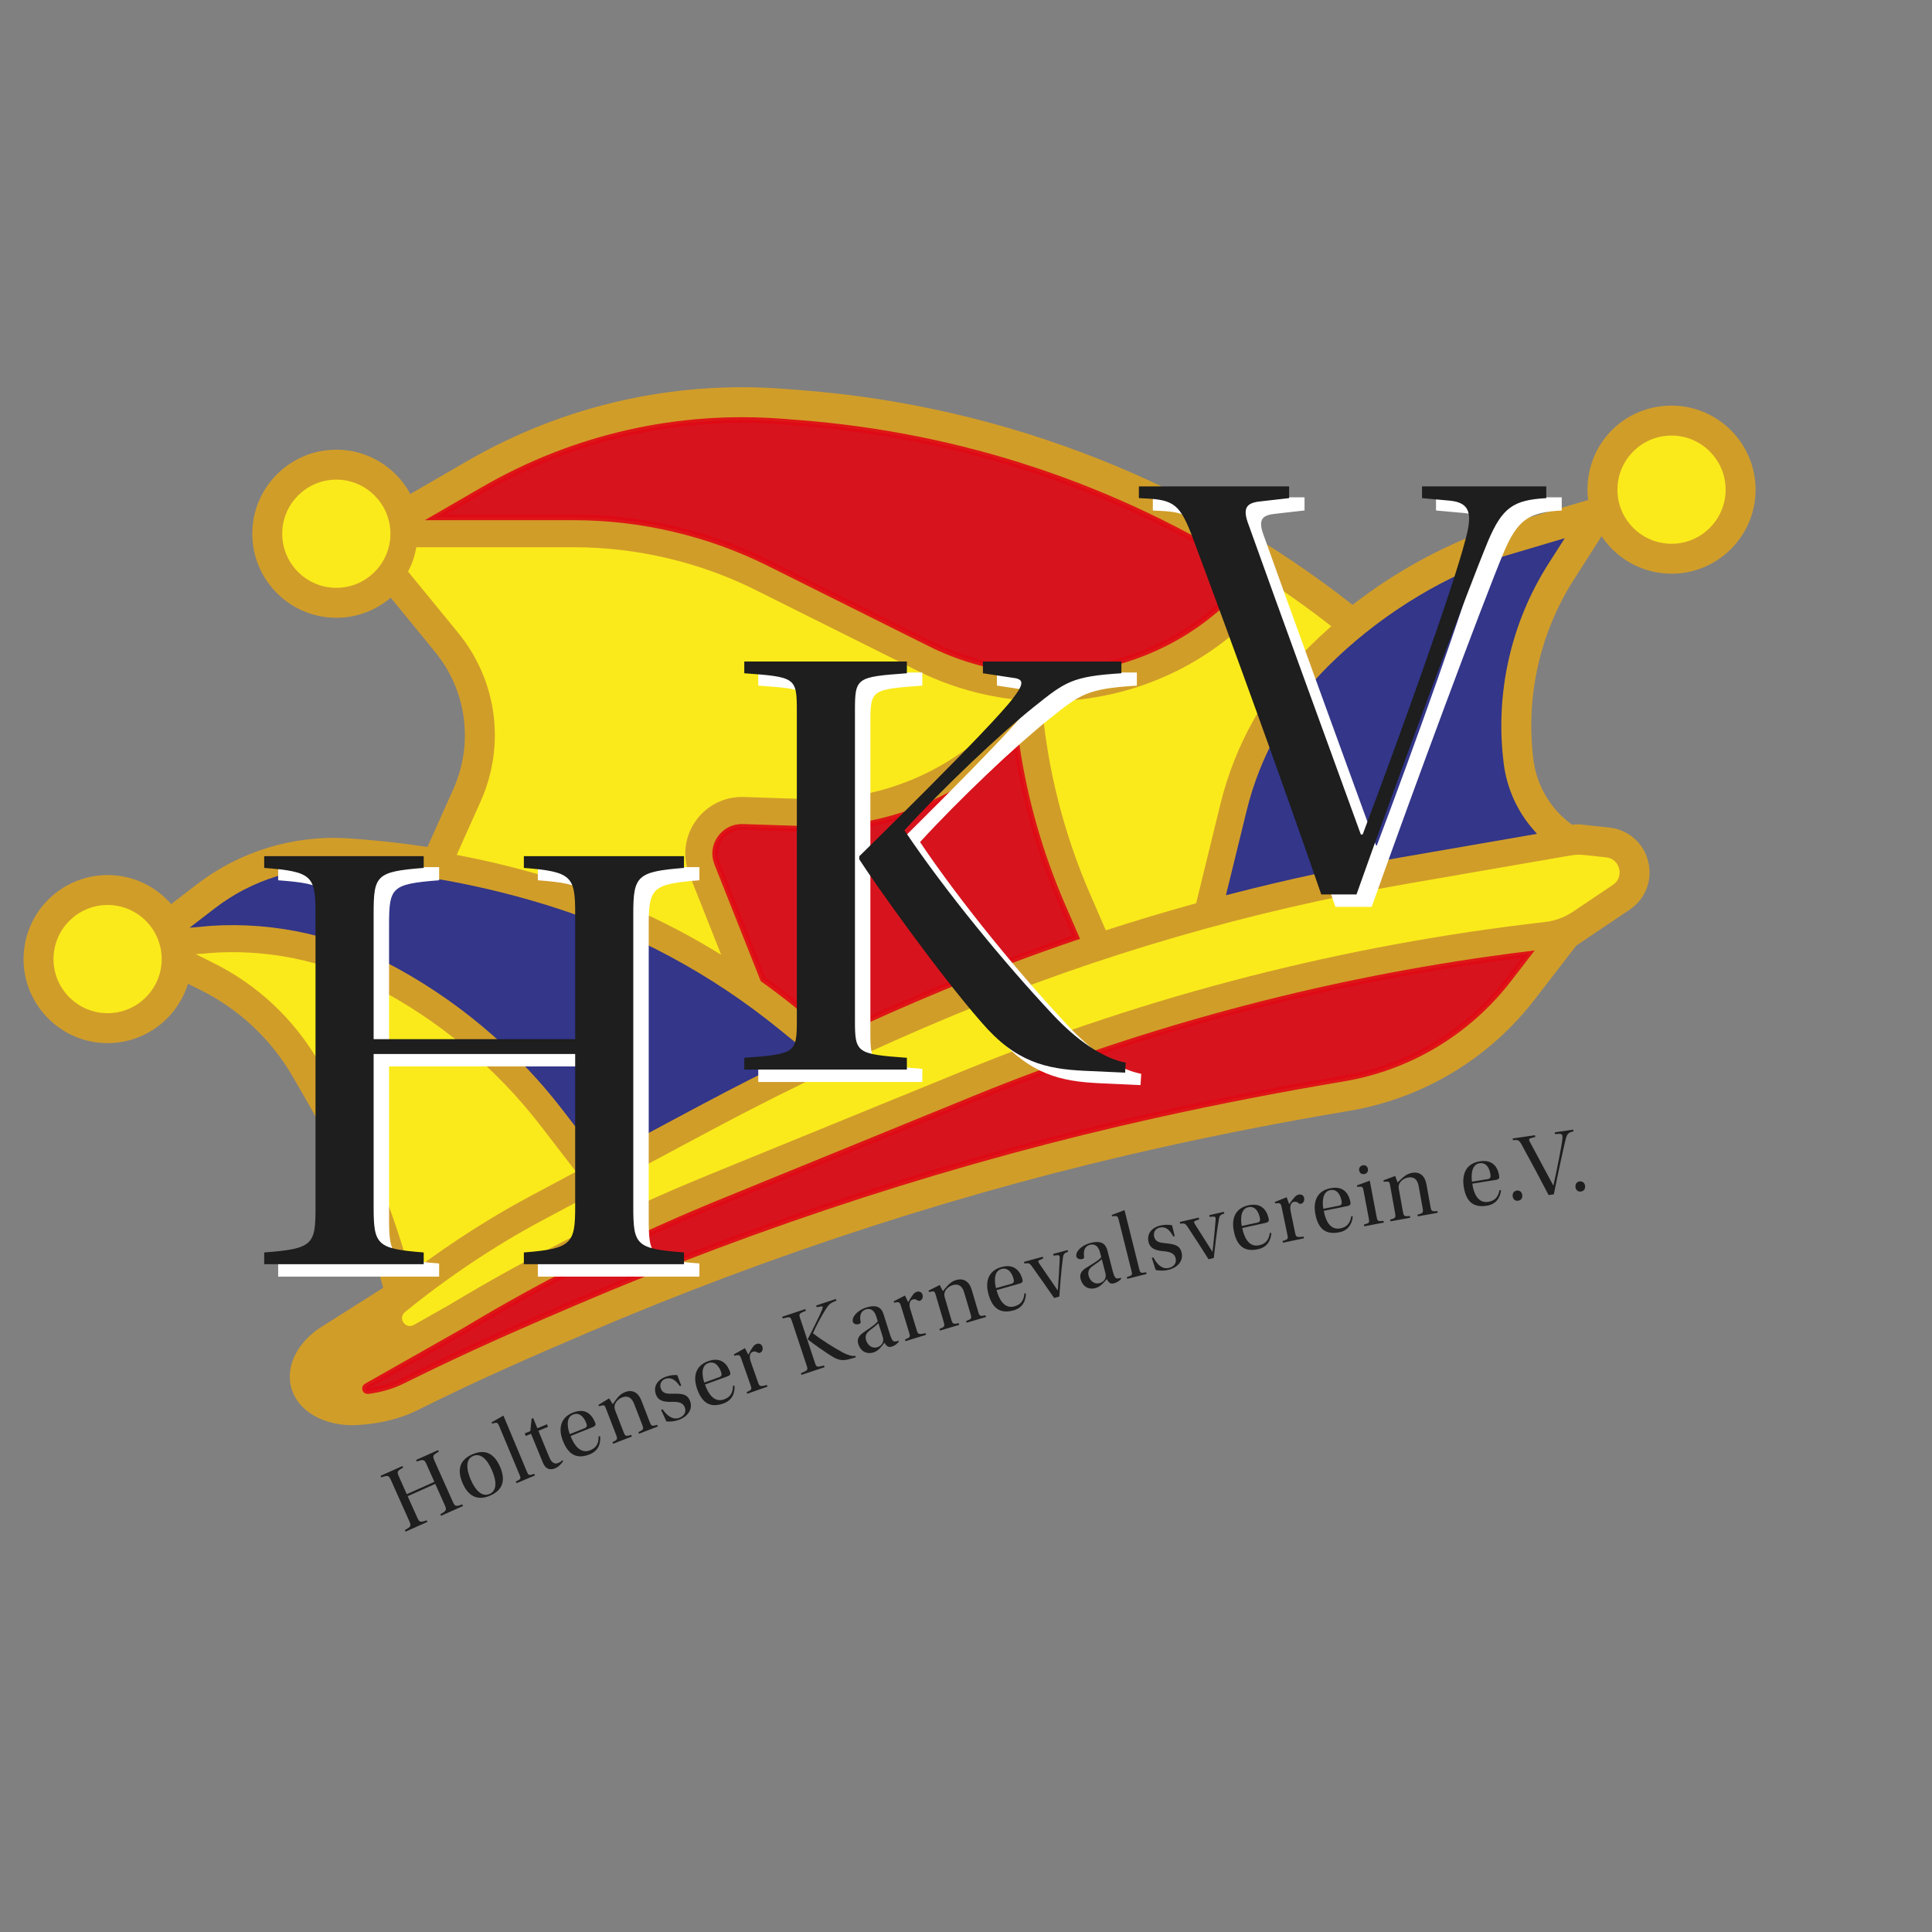 <?xml version="1.0" encoding="UTF-8"?>
<svg xmlns="http://www.w3.org/2000/svg" xmlns:xlink="http://www.w3.org/1999/xlink" version="1.1" x="0px" y="0px" viewBox="0 0 1000 1000" style="enable-background:new 0 0 1000 1000;" xml:space="preserve">
<rect x="0" y="0" width="1000" height="1000" fill="#808080" stroke="none"/>
<style type="text/css">
	.st0{display:none;}
	.st1{display:inline;fill:none;stroke:#878787;stroke-width:0.5;stroke-miterlimit:10;}
	.st2{fill:#D19D29;}
	.st3{fill:#FAEA1B;stroke:#FAEA1B;stroke-width:3;stroke-miterlimit:10;}
	.st4{fill:#333689;stroke:#333689;stroke-width:3;stroke-miterlimit:10;}
	.st5{opacity:0.91;fill:#DF0914;stroke:#DF0914;stroke-width:3;stroke-miterlimit:10;}
	.st6{fill:none;}
	.st7{fill:#1D1E1D;}
	.st8{fill:#FFFFFF;stroke:#FFFFFF;stroke-width:0.75;stroke-miterlimit:10;}
</style>
<g id="Ebene_2">
	<path id="Narrenkappe_Umriss" class="st2" d="M860.53,210.19c-22.28,2.33-38.85,20.86-38.85,43.26c0,1.81,0.11,3.6,0.33,5.36   l-1.51,0.44h-0.01l-0.01,0.01l-49.58,14.7l-0.49,0.17c-25.2,9.18-49.07,22.43-70.32,38.94c-39.91-31.35-84.02-56.7-131.21-75.43   c-49.31-19.57-101.12-31.58-154.01-35.67l-8.56-0.67c-57.72-4.47-114.71,8.51-164.8,37.52l-29.12,16.86   c-7.92-14.7-24.06-24.34-42.21-22.75c-21.05,1.85-37.91,18.95-39.48,40.02c-1.89,25.48,18.3,46.81,43.38,46.81   c10.73,0,20.57-3.91,28.17-10.38l22.87,27.96c16.48,20.16,20.11,47.43,9.48,71.2l-13.36,29.85c-13.69-2.11-27.47-3.6-41.3-4.47   c-28.06-1.76-55.79,6.7-78.08,23.84l-13.28,10.21c-7.98-9.21-19.77-15.05-32.89-15.05c-25.09,0-45.29,21.35-43.37,46.85   c1.59,21.2,18.67,38.35,39.87,40.01c21.05,1.66,39.31-11.77,45.09-30.6l6.33,3.15c20.1,9.99,36.67,25.54,47.92,44.96l6.44,11.13   c17.62,30.42,31.09,63.09,40.05,97.08l0.28,1.08l-30.46,19.31l-2.63,1.66c-8.12,5.56-13.55,13.2-14.9,21.15   c-0.52,3.11-0.42,6.26,0.39,9.35c3.24,12.38,16.85,20,32.8,19.62c0.35-0.01,0.69-0.03,1.04-0.04c0.79-0.04,1.58-0.09,2.37-0.16   c0.06,0,0.11,0,0.17-0.01c10.44-0.81,20.5-3.32,28.73-7.42c32.5-16.17,58.96-27.67,87.73-39.97   c97.51-41.69,198.01-74.14,298.7-96.43c30.82-6.83,62.23-12.94,93.36-18.19l2.49-0.41c38.35-6.46,72.55-26.98,96.31-57.77   l21.46-27.82l27.63-18.59c8.22-5.53,11.99-15.31,9.62-24.92c-2.38-9.62-10.27-16.51-20.11-17.58l-15.12-1.63   c-0.47-0.05-0.95-0.07-1.43-0.06l-1.31,0.05c-0.23,0.01-0.45,0.03-0.68,0.07l-0.72,0.12c-10.96-7.86-18.28-19.95-20.02-33.49   c-4.18-32.62,3.27-65.84,20.98-93.55l14.27-22.33c8.44,12.63,23.3,20.63,39.88,19.26c20.94-1.73,37.84-18.54,39.66-39.47   C910.89,230.05,887.91,207.34,860.53,210.19z M174.08,302.76c-14.61,0-26.5-11.89-26.5-26.5c0-14.61,11.89-26.5,26.5-26.5   c14.61,0,26.5,11.89,26.5,26.5C200.58,290.87,188.69,302.76,174.08,302.76z M55.69,522.92c-14.61,0-26.5-11.89-26.5-26.5   s11.89-26.5,26.5-26.5c14.62,0,26.5,11.89,26.5,26.5S70.31,522.92,55.69,522.92z M661.64,305.95c8.52,5.81,16.89,11.89,25.09,18.24   c-3.49,3.11-6.89,6.31-10.2,9.6c-22.67,22.56-38.67,50.9-46.28,81.95l-12.38,50.57c-14.98,4.14-29.88,8.6-44.67,13.38l-7.67-17.68   c-13.39-30.87-21.71-63.52-24.72-97.04l-0.04-0.49c0.43,0.01,0.86,0.01,1.29,0.01C588.01,364.49,632.68,343.71,661.64,305.95z    M557,485.05c-23.14,7.85-46.01,16.46-68.57,25.82c-19.02,7.89-37.96,16.24-56.73,25l-18.21-14.85   c-6.04-4.92-12.21-9.64-18.5-14.14L371.2,446.9c-1.75-4.4-1.19-9.15,1.54-13.03s7.02-6,11.74-5.85l32.26,1.07   c22.39,0.75,45.02-3.73,65.44-12.95c16.34-7.37,31.34-17.81,43.97-30.54c4.25,28.63,12.23,56.53,23.79,83.17L557,485.05z    M250.03,253.53c47.11-27.28,100.69-39.48,154.97-35.28l8.55,0.67c83.81,6.49,163.63,33.12,233.85,77.66   c-38.71,49.5-108.19,65.4-165.95,36.58l-83.4-41.62c-31.18-15.56-66.07-23.78-100.91-23.78h-71.68L250.03,253.53z M250.12,415.48   c13.28-29.67,8.74-63.73-11.83-88.9L213,295.66c1.71-3.4,2.98-7.06,3.74-10.9h80.4c32.22,0,64.49,7.6,93.32,21.99l83.4,41.62   c15.92,7.95,32.64,12.87,49.45,14.95l0.26-0.31l0.03,0.35c-0.09-0.01-0.19-0.02-0.29-0.04l-1.24,1.5   c-25.52,30.94-64.67,48.62-104.77,47.28l-32.25-1.07c-10.42-0.36-20.22,4.53-26.22,13.06c-5.99,8.52-7.28,19.39-3.44,29.08   l14.84,37.4c-25.46-15.34-52.68-27.57-81.37-36.52c-16.52-5.15-33.33-9.39-50.33-12.67L250.12,415.48z M103.18,478.19l9.05-6.96   c19.02-14.63,42.69-21.86,66.64-20.34c35.59,2.24,70.89,8.76,104.93,19.39c43.55,13.59,83.57,35.1,118.95,63.92l11.95,9.74   c-17.85,8.6-35.52,17.57-52.9,26.85l-50.72,27.09l-18.99-24.67c-24.42-31.71-56.12-58.17-91.7-76.52   C170.55,481.3,136.51,474.89,103.18,478.19z M172.68,559.9l-6.44-11.13c-12.93-22.32-31.97-40.18-55.07-51.67l-4.38-2.18   c29.47-2.55,59.45,3.28,85.81,16.88c33.37,17.21,63.11,42.03,86.02,71.78l17.25,22.41L273,618.21   c-17.89,9.55-39.11,22.77-59.8,38.33C203.88,622.74,190.26,590.25,172.68,559.9z M780.94,506.89   c-21.14,27.39-51.56,45.64-85.68,51.38l-2.48,0.42c-31.41,5.29-63.11,11.46-94.21,18.35c-101.72,22.52-203.23,55.29-301.71,97.4   c-22.89,9.79-45.69,19.66-71.25,31.9c-5.65,2.7-11.43,5.52-17.37,8.48c-5.41,2.69-11.54,4.35-17.76,5.2   c-1.47,0.2-2.15-1.75-0.86-2.48l35.12-19.9l15.34-8.69l0.2-0.12c42.07-25.34,86.46-47.61,131.93-66.19l131.98-53.91   c91.93-37.55,188.31-62.7,286.78-74.85L780.94,506.89z M810.22,444.78l3.03-0.53c1.34-0.23,2.7-0.35,4.06-0.35   c0.86,0,1.71,0.05,2.57,0.14l11.29,1.22c4.06,0.44,5.19,3.75,5.44,4.75c0.24,1.01,0.79,4.46-2.6,6.74l-20.64,13.88   c-4.19,2.82-9,4.56-14.02,5.13c-103.6,11.82-205.02,37.78-301.59,77.23l-131.98,53.92c-46.24,18.89-91.38,41.53-134.17,67.3   l-17.76,10.06l-0.4,0.23c-2.01,1.14-3.95-0.62-3.86-2.41c0.04-0.64,0.33-1.28,0.97-1.8c21.27-17.37,45.92-33.99,70.45-47.08   l88.8-47.42c40.56-21.66,82.66-41.58,125.13-59.21c74.58-30.96,152.74-53.65,232.3-67.43L810.22,444.78z M800.38,290.71   c-19.86,31.06-28.21,68.31-23.52,104.87c1.69,13.16,7.27,25.28,15.79,34.99l-68.32,11.83c-29.47,5.11-58.75,11.42-87.74,18.9   l10.17-41.51c6.86-28.03,21.3-53.6,41.76-73.95c24.61-24.49,54.85-43.73,87.47-55.65l30.51-9.05L800.38,290.71z M865.18,279.95   c-14.61,0-26.5-11.89-26.5-26.5c0-14.61,11.89-26.5,26.5-26.5s26.5,11.89,26.5,26.5C891.68,268.06,879.79,279.95,865.18,279.95z"></path>
	<g id="Narrenkappe_Farben">
		<path class="st3" d="M523.31,363.32l-1.24,1.5c-25.52,30.94-64.67,48.62-104.77,47.28l-32.25-1.07    c-10.42-0.36-20.22,4.53-26.22,13.06c-5.99,8.52-7.28,19.39-3.44,29.08l14.84,37.4c-25.46-15.34-52.68-27.57-81.37-36.52    c-16.52-5.15-33.33-9.39-50.33-12.67l11.59-25.9c13.28-29.67,8.74-63.73-11.83-88.9L213,295.66c1.71-3.4,2.98-7.06,3.74-10.9h80.4    c32.22,0,64.49,7.6,93.32,21.99l83.4,41.62C489.78,356.32,506.5,361.24,523.31,363.32z"></path>
		<path class="st3" d="M834.01,456.75l-20.64,13.88c-4.19,2.82-9,4.56-14.02,5.13c-103.6,11.82-205.02,37.78-301.59,77.23    l-131.98,53.92c-46.24,18.89-91.38,41.53-134.17,67.3l-17.76,10.06l-0.4,0.23c-2.01,1.14-3.95-0.62-3.86-2.41    c0.04-0.64,0.33-1.28,0.97-1.8c21.27-17.37,45.92-33.99,70.45-47.08l88.8-47.42c40.56-21.66,82.66-41.58,125.13-59.21    c74.58-30.96,152.74-53.65,232.3-67.43l82.98-14.37l3.03-0.53c1.34-0.23,2.7-0.35,4.06-0.35c0.86,0,1.71,0.05,2.57,0.14    l11.29,1.22c4.06,0.44,5.19,3.75,5.44,4.75C836.85,451.02,837.4,454.47,834.01,456.75z"></path>
		<path class="st3" d="M82.19,496.42c0,14.61-11.88,26.5-26.5,26.5c-14.61,0-26.5-11.89-26.5-26.5s11.89-26.5,26.5-26.5    C70.31,469.92,82.19,481.81,82.19,496.42z"></path>
		<path class="st3" d="M295.87,605.99L273,618.21c-17.89,9.55-39.11,22.77-59.8,38.33c-9.32-33.8-22.94-66.29-40.52-96.64    l-6.44-11.13c-12.93-22.32-31.97-40.18-55.07-51.67l-4.38-2.18c29.47-2.55,59.45,3.28,85.81,16.88    c33.37,17.21,63.11,42.03,86.02,71.78L295.87,605.99z"></path>
		<path class="st3" d="M891.68,253.45c0,14.61-11.89,26.5-26.5,26.5s-26.5-11.89-26.5-26.5c0-14.61,11.89-26.5,26.5-26.5    S891.68,238.84,891.68,253.45z"></path>
		<path class="st3" d="M686.73,324.19c-3.49,3.11-6.89,6.31-10.2,9.6c-22.67,22.56-38.67,50.9-46.28,81.95l-12.38,50.57    c-14.98,4.14-29.88,8.6-44.67,13.38l-7.67-17.68c-13.39-30.87-21.71-63.52-24.72-97.04l-0.04-0.49c0.43,0.01,0.86,0.01,1.29,0.01    c45.95,0,90.62-20.78,119.58-58.54C670.16,311.76,678.53,317.84,686.73,324.19z"></path>
		<path class="st3" d="M200.58,276.26c0,14.61-11.89,26.5-26.5,26.5c-14.61,0-26.5-11.89-26.5-26.5c0-14.61,11.89-26.5,26.5-26.5    C188.69,249.76,200.58,261.65,200.58,276.26z"></path>
		<path class="st4" d="M414.7,543.94c-17.85,8.6-35.52,17.57-52.9,26.85l-50.72,27.09l-18.99-24.67    c-24.42-31.71-56.12-58.17-91.7-76.52c-29.84-15.39-63.88-21.8-97.21-18.5l9.05-6.96c19.02-14.63,42.69-21.86,66.64-20.34    c35.59,2.24,70.89,8.76,104.93,19.39c43.55,13.59,83.57,35.1,118.95,63.92L414.7,543.94z"></path>
		<path class="st4" d="M800.38,290.71c-19.86,31.06-28.21,68.31-23.52,104.87c1.69,13.16,7.27,25.28,15.79,34.99l-68.32,11.83    c-29.47,5.11-58.75,11.42-87.74,18.9l10.17-41.51c6.86-28.03,21.3-53.6,41.76-73.95c24.61-24.49,54.85-43.73,87.47-55.65    l30.51-9.05L800.38,290.71z"></path>
		<path class="st5" d="M790.97,493.88l-10.03,13.01c-21.14,27.39-51.56,45.64-85.68,51.38l-2.48,0.42    c-31.41,5.29-63.11,11.46-94.21,18.35c-101.72,22.52-203.23,55.29-301.71,97.4c-22.89,9.79-45.69,19.66-71.25,31.9    c-5.65,2.7-11.43,5.52-17.37,8.48c-5.41,2.69-11.54,4.35-17.76,5.2c-1.47,0.2-2.15-1.75-0.86-2.48l35.12-19.9l15.34-8.69l0.2-0.12    c42.07-25.34,86.46-47.61,131.93-66.19l131.98-53.91C596.12,531.18,692.5,506.03,790.97,493.88z"></path>
		<path class="st5" d="M647.4,296.58c-38.71,49.5-108.19,65.4-165.95,36.58l-83.4-41.62c-31.18-15.56-66.07-23.78-100.91-23.78    h-71.68l24.57-14.23c47.11-27.28,100.69-39.48,154.97-35.28l8.55,0.67C497.36,225.41,577.18,252.04,647.4,296.58z"></path>
		<path class="st5" d="M557,485.05c-23.14,7.85-46.01,16.46-68.57,25.82c-19.02,7.89-37.96,16.24-56.73,25l-18.21-14.85    c-6.04-4.92-12.21-9.64-18.5-14.14L371.2,446.9c-1.75-4.4-1.19-9.15,1.54-13.03s7.02-6,11.74-5.85l32.26,1.07    c22.39,0.75,45.02-3.73,65.44-12.95c16.34-7.37,31.34-17.81,43.97-30.54c4.25,28.63,12.23,56.53,23.79,83.17L557,485.05z"></path>
	</g>
</g>
<g id="Ebene_1">
	<g>
		<path class="st6" d="M204.46,795.35L204.46,795.35c199.33-91.45,411.23-152.51,628.65-181.16l0.58-0.08"></path>
		<path class="st7" d="M211.01,774.43l4.84,10.82c1.21,2.72,1.55,2.88,5,1.66l0.37,0.83l-11.31,5.05l-0.37-0.83    c3.39-1.83,3.38-2.19,2.19-4.87l-9.28-20.77c-1.19-2.67-1.55-2.88-5.09-1.62l-0.37-0.83l11.31-5.05l0.37,0.83    c-3.26,1.77-3.31,2.11-2.1,4.83l3.97,8.9l14.29-6.38l-3.97-8.9c-1.17-2.63-1.55-2.88-5.09-1.62l-0.37-0.83l11.35-5.07l0.37,0.83    c-3.21,1.75-3.34,2.17-2.15,4.85l9.28,20.77c1.21,2.72,1.51,2.9,5.04,1.64l0.37,0.83l-11.35,5.07l-0.37-0.83    c3.3-1.79,3.34-2.28,2.19-4.87l-4.84-10.82L211.01,774.43z"></path>
		<path class="st7" d="M258.85,759.27c2.88,6.7,1.63,11.94-5.16,14.86c-6.66,2.86-11.41,0.2-14.28-6.51    c-2.9-6.75-1.56-12.02,5.14-14.9C251.3,749.82,255.96,752.52,258.85,759.27z M253.33,773.29c3.84-1.65,3.89-6.27,1.33-12.22    c-2.52-5.87-5.94-9.1-9.78-7.45c-3.7,1.59-3.78,6.27-1.23,12.23C246.2,771.75,249.63,774.88,253.33,773.29z"></path>
		<path class="st7" d="M258.43,738.26c-0.74-1.77-1.16-2.01-2.25-1.76l-1.47,0.35l-0.28-0.66l6.06-3.42l0.11,0.01l12.09,28.87    c0.89,2.13,1.09,2.1,3.83,1.21l0.35,0.84l-9.52,3.99l-0.35-0.84c2.67-1.33,2.77-1.47,1.88-3.6L258.43,738.26z"></path>
		<path class="st7" d="M278.68,740.57l5.62,13.68c1.29,3.15,3.05,3.63,4.47,3.04c1.02-0.42,1.54-0.68,2.3-1.47l0.44,0.44    c-0.97,1.43-2.35,2.99-4.17,3.74c-1.51,0.62-4.58,1.36-6.33-2.9l-6.15-14.96l-2.71,1.11l-0.55-1.33l2.89-1.18l0.65-6.39l0.84-0.35    l2.15,5.24l4.97-2.04l0.55,1.33L278.68,740.57z"></path>
		<path class="st7" d="M295.33,743.28c1.68,4.45,4.97,9.44,10.14,7.37c4.23-1.69,4.37-4.96,4.37-7.28l0.79,0.04    c0.32,3.65-0.77,7.5-5.41,9.35c-7.04,2.82-11.16-0.24-13.8-6.83c-2.5-6.24-1.54-12.1,5.1-14.76c7.66-3.07,10.54,2.71,11.54,5.2    c0.3,0.76,0.4,1.65-1.11,2.25L295.33,743.28z M302.6,739.23c1.47-0.59,1.27-1.6,0.77-2.84c-0.68-1.69-2.79-5.81-6.76-4.22    c-4.37,1.75-2.4,8.35-1.68,10.13L302.6,739.23z"></path>
		<path class="st7" d="M336.19,735.79c0.93,2.42,1.14,2.54,4,1.7l0.33,0.85l-9.76,3.77l-0.33-0.85c2.75-1.27,2.86-1.52,1.91-3.98    l-4.12-10.66c-1.37-3.54-3.58-4.33-6.26-3.29c-2.19,0.85-3.74,2.83-3.88,4.48c-0.1,0.81,0.04,1.43,0.44,2.46l4.15,10.75    c0.95,2.46,1.23,2.51,4.04,1.68l0.33,0.85l-9.71,3.75l-0.33-0.85c2.66-1.24,2.75-1.53,1.82-3.95l-5.1-13.21    c-0.73-1.88-0.92-2.11-2.29-1.79l-1.4,0.38l-0.28-0.72l5.54-3.38l1.85,3.04c2-2.68,3.29-5.08,6.33-6.25    c3.9-1.51,6.91,0.16,8.55,4.41L336.19,735.79z"></path>
		<path class="st7" d="M351.88,717.46c-2.24-3.26-4.62-4.83-7.59-3.73c-2.11,0.79-3.04,2.83-2.22,5.03    c0.97,2.61,3.32,2.71,6.15,2.62c4.84-0.07,7.58,0.14,8.98,3.87s-0.74,7.76-5.78,9.64c-2.61,0.97-4.81,0.98-6.5,0.84l-2.75-5.99    l0.81-0.3c2.2,3.28,5.24,5.68,8.62,4.42c2.25-0.84,3.84-2.76,2.85-5.42c-0.91-2.43-3.23-2.89-6.24-2.85    c-3.99,0.16-7.36-0.22-8.67-3.73c-1.51-4.05,0.55-7.58,5.05-9.26c2.16-0.81,4.44-0.99,5.98-0.85l2.03,5.44L351.88,717.46z"></path>
		<path class="st7" d="M364.9,716.61c1.53,4.5,4.65,9.6,9.88,7.71c4.29-1.55,4.54-4.81,4.62-7.13l0.79,0.07    c0.2,3.65-1.03,7.47-5.72,9.16c-7.13,2.58-11.15-0.61-13.56-7.29c-2.29-6.32-1.13-12.15,5.6-14.58    c7.76-2.81,10.45,3.06,11.36,5.59c0.28,0.77,0.35,1.66-1.19,2.22L364.9,716.61z M372.3,712.81c1.49-0.54,1.33-1.55,0.87-2.82    c-0.62-1.71-2.59-5.9-6.61-4.45c-4.42,1.6-2.68,8.27-2.02,10.07L372.3,712.81z"></path>
		<path class="st7" d="M392.36,715.52c0.73,2.08,0.96,2.31,4.59,1.34l0.3,0.86l-10.47,3.67l-0.3-0.86c2.75-1.17,2.72-1.51,1.98-3.64    l-4.86-13.86c-0.52-1.5-1.07-1.76-2.18-1.58l-1.32,0.31l-0.25-0.73l5.73-3.23l1.75,3.4c1.89-3.46,2.72-5.02,4.21-5.55    c1.68-0.59,2.71,0.32,3.06,1.32c0.48,1.36-0.08,2.83-1.17,3.21c-0.41,0.14-0.88,0.1-1.12-0.01c-1.04-0.65-1.62-0.86-2.71-0.47    c-1.18,0.41-2.13,1.92-0.98,5.18L392.36,715.52z"></path>
		<path class="st7" d="M409.93,683.92c-0.82-2.46-0.92-2.48-4.8-1.49l-0.29-0.87l11.98-3.98l0.29,0.87    c-3.65,1.51-3.72,1.59-2.9,4.05l7.56,22.78c0.8,2.42,0.92,2.48,4.75,1.51l0.29,0.87l-11.98,3.98l-0.29-0.87    c3.69-1.53,3.75-1.65,2.95-4.06L409.93,683.92z M424.92,676.22l-2.2,0.38l-0.29-0.87l10.21-3.39l0.29,0.87    c-3.57,1.44-3.93,2.01-5.61,4.59c-1.81,2.78-4.69,8.13-6.54,12.29c4.56,3.54,10.75,7.41,15.38,9.92c2.47,1.35,4.76,2.01,6.62,1.8    l0.2,0.74l-3.05,0.86c-2.87,0.8-5.27,1.04-8.74-1.04c-4.46-2.62-11.42-7.74-13.01-9.03l-0.08-0.23c0.12-0.24,6.56-12.7,7.47-15.43    C426.04,676.25,425.86,676,424.92,676.22z"></path>
		<path class="st7" d="M460.76,691.07c0.86,2.7,1.62,3.36,2.46,3.3c0.55-0.02,1.26-0.15,1.81-0.48l0.22,0.53    c-0.83,1.02-1.83,1.99-3.66,2.58c-1.74,0.55-2.73-0.19-3.77-2.03c-1.08,1.35-2.87,4.13-5.56,4.99c-4.16,1.32-6.97-1.01-7.99-4.21    c-0.65-2.06-0.28-4.04,2.53-5.99c3.05-2.13,6.77-4.52,7.52-5.97l-0.74-2.33c-1.08-3.39-3.08-4.46-5.41-3.72    c-2.38,0.76-3.41,2.75-2.73,6.31c0.11,0.67-0.03,1.02-0.9,1.29s-2.65,0.24-3.08-1.14c-0.7-2.2,1.92-5.85,6.9-7.43    c6.54-2.08,8.18,1.03,9,3.59L460.76,691.07z M454.65,684.85c-0.76,0.95-2.89,2.48-4.41,3.72c-2.07,1.56-2.58,3.14-1.92,5.2    c0.8,2.52,3.11,4.4,5.76,3.56c1.6-0.51,3.87-2.09,2.79-5.47L454.65,684.85z"></path>
		<path class="st7" d="M474.51,688.52c0.65,2.11,0.87,2.34,4.53,1.52l0.27,0.87l-10.6,3.25l-0.27-0.87    c2.79-1.06,2.78-1.41,2.12-3.56l-4.31-14.04c-0.46-1.51-1-1.8-2.12-1.66l-1.33,0.26l-0.23-0.73l5.86-3l1.62,3.47    c2.02-3.38,2.91-4.91,4.43-5.38c1.7-0.52,2.69,0.43,3,1.44c0.42,1.38-0.19,2.82-1.29,3.16c-0.41,0.13-0.88,0.07-1.12-0.06    c-1.02-0.69-1.59-0.92-2.69-0.58c-1.19,0.37-2.2,1.83-1.19,5.13L474.51,688.52z"></path>
		<path class="st7" d="M506.26,678.77c0.73,2.49,0.93,2.63,3.85,2.02l0.26,0.88l-10.04,2.96l-0.26-0.88    c2.85-1.04,2.98-1.28,2.23-3.81l-3.24-10.96c-1.07-3.64-3.21-4.61-5.97-3.79c-2.26,0.67-3.96,2.52-4.23,4.15    c-0.16,0.8-0.08,1.42,0.23,2.48l3.26,11.05c0.75,2.53,1.02,2.6,3.9,2l0.26,0.88l-9.99,2.95l-0.26-0.88    c2.75-1.01,2.87-1.3,2.14-3.78l-4.01-13.58c-0.57-1.93-0.74-2.18-2.13-1.97l-1.42,0.27l-0.22-0.74l5.8-2.91l1.59,3.18    c2.21-2.5,3.69-4.79,6.82-5.72c4-1.18,6.87,0.72,8.16,5.1L506.26,678.77z"></path>
		<path class="st7" d="M515.82,667.75c1.2,4.6,3.94,9.91,9.3,8.4c4.39-1.24,4.87-4.47,5.12-6.78l0.78,0.13    c-0.06,3.66-1.56,7.37-6.36,8.73c-7.3,2.06-11.07-1.42-13-8.25c-1.83-6.47-0.25-12.2,6.63-14.14c7.94-2.24,10.2,3.8,10.93,6.39    c0.22,0.79,0.22,1.68-1.35,2.12L515.82,667.75z M523.48,664.49c1.52-0.43,1.44-1.45,1.07-2.75c-0.5-1.75-2.16-6.07-6.27-4.91    c-4.53,1.28-3.26,8.05-2.74,9.9L523.48,664.49z"></path>
		<path class="st7" d="M545.61,671.83c-3.68-5.32-7.69-11.15-11.65-16.59c-1.03-1.41-1.62-1.6-3.71-1.23l-0.24-0.88l9.73-2.63    l0.24,0.88l-1.56,0.67c-1.03,0.43-1.32,0.65-0.61,1.8c3.03,4.4,6.4,9.31,9.59,13.97l0.14-0.04c0.43-5.59,0.76-11.54,0.98-16.62    c0.04-1.31-0.43-1.58-1.44-1.45l-1.73,0.22l-0.24-0.88l7.51-2.03l0.24,0.88c-1.92,0.62-2.47,1.17-2.7,3.26    c-0.89,6.66-1.38,13.1-1.87,19.95L545.61,671.83z"></path>
		<path class="st7" d="M576.04,658.3c0.71,2.74,1.44,3.45,2.27,3.43c0.55,0.01,1.27-0.08,1.84-0.38l0.19,0.54    c-0.89,0.97-1.94,1.89-3.8,2.37c-1.77,0.46-2.71-0.34-3.65-2.23c-1.15,1.29-3.09,3.97-5.83,4.68c-4.23,1.09-6.9-1.39-7.74-4.64    c-0.54-2.09-0.06-4.05,2.85-5.84c3.16-1.96,7.01-4.14,7.83-5.55l-0.61-2.37c-0.89-3.44-2.83-4.62-5.2-4.01    c-2.42,0.62-3.55,2.55-3.07,6.15c0.08,0.67-0.08,1.01-0.97,1.24s-2.65,0.09-3.01-1.3c-0.58-2.23,2.23-5.73,7.3-7.04    c6.64-1.72,8.11,1.47,8.79,4.07L576.04,658.3z M570.28,651.76c-0.81,0.9-3.02,2.32-4.6,3.47c-2.15,1.45-2.75,2.99-2.21,5.08    c0.66,2.56,2.87,4.56,5.56,3.87c1.63-0.42,3.98-1.87,3.09-5.31L570.28,651.76z"></path>
		<path class="st7" d="M579.07,631.51c-0.46-1.86-0.84-2.17-1.96-2.08l-1.5,0.13l-0.17-0.7l6.51-2.47l0.11,0.02l7.58,30.36    c0.56,2.24,0.76,2.24,3.61,1.77l0.22,0.88l-10.01,2.5l-0.22-0.88c2.84-0.91,2.96-1.04,2.4-3.27L579.07,631.51z"></path>
		<path class="st7" d="M607.28,640.02c-1.83-3.51-4.01-5.35-7.08-4.61c-2.19,0.53-3.36,2.44-2.81,4.73    c0.65,2.71,2.97,3.09,5.79,3.34c4.82,0.52,7.51,1.05,8.44,4.93c0.93,3.87-1.67,7.61-6.9,8.87c-2.71,0.65-4.89,0.39-6.55,0.05    l-2.01-6.28l0.84-0.2c1.79,3.52,4.52,6.27,8.02,5.42c2.33-0.56,4.14-2.28,3.48-5.03c-0.61-2.52-2.86-3.26-5.85-3.58    c-3.98-0.32-7.28-1.11-8.16-4.75c-1.01-4.2,1.46-7.46,6.13-8.59c2.24-0.54,4.53-0.45,6.04-0.12l1.36,5.65L607.28,640.02z"></path>
		<path class="st7" d="M625.53,651.77c-3.47-5.46-7.26-11.43-11.01-17.02c-0.97-1.45-1.56-1.66-3.67-1.37l-0.21-0.89l9.82-2.26    l0.21,0.89l-1.58,0.61c-1.04,0.39-1.34,0.6-0.67,1.78c2.86,4.51,6.04,9.54,9.06,14.31l0.14-0.03c0.64-5.56,1.19-11.5,1.6-16.57    c0.09-1.3-0.37-1.59-1.38-1.5l-1.74,0.15l-0.2-0.89l7.58-1.75l0.21,0.89c-1.94,0.55-2.51,1.07-2.82,3.16    c-1.14,6.62-1.87,13.04-2.62,19.86L625.53,651.77z"></path>
		<path class="st7" d="M642.98,635.61c0.92,4.66,3.35,10.13,8.79,8.93c4.46-0.98,5.13-4.17,5.51-6.46l0.78,0.17    c-0.28,3.65-2,7.27-6.87,8.34c-7.41,1.62-10.97-2.07-12.49-9.01c-1.44-6.56,0.47-12.19,7.46-13.72c8.07-1.77,9.96,4.4,10.53,7.03    c0.17,0.8,0.12,1.69-1.47,2.04L642.98,635.61z M650.82,632.81c1.55-0.34,1.52-1.36,1.23-2.68c-0.39-1.78-1.8-6.19-5.97-5.28    c-4.59,1.01-3.74,7.85-3.33,9.72L650.82,632.81z"></path>
		<path class="st7" d="M670.35,638.13c0.45,2.16,0.65,2.41,4.38,1.93l0.19,0.89l-10.85,2.27l-0.19-0.89c2.87-0.8,2.9-1.14,2.44-3.35    l-3-14.38c-0.32-1.55-0.83-1.88-1.95-1.85l-1.35,0.13l-0.16-0.75l6.11-2.45l1.29,3.6c2.33-3.18,3.35-4.62,4.9-4.95    c1.74-0.36,2.64,0.67,2.86,1.71c0.29,1.41-0.45,2.79-1.58,3.03c-0.42,0.09-0.88-0.01-1.11-0.16c-0.95-0.78-1.5-1.06-2.62-0.83    c-1.22,0.25-2.36,1.62-1.65,5L670.35,638.13z"></path>
		<path class="st7" d="M685.18,626.71c0.83,4.68,3.15,10.19,8.61,9.1c4.47-0.89,5.21-4.07,5.64-6.36l0.77,0.19    c-0.35,3.64-2.14,7.23-7.03,8.2c-7.44,1.48-10.92-2.28-12.31-9.25c-1.31-6.59,0.71-12.18,7.73-13.57c8.1-1.61,9.87,4.6,10.39,7.23    c0.16,0.8,0.09,1.69-1.51,2.01L685.18,626.71z M693.07,624.06c1.55-0.31,1.55-1.33,1.28-2.65c-0.36-1.79-1.68-6.22-5.87-5.39    c-4.61,0.92-3.89,7.77-3.51,9.65L693.07,624.06z"></path>
		<path class="st7" d="M705.75,616.18c-0.33-1.75-0.67-1.97-2.08-1.95l-1.21,0.08l-0.14-0.75l6.53-2.41l0.16,0.07l3.51,18.54    c0.46,2.45,0.71,2.46,3.58,2.15l0.17,0.9l-10.14,1.92l-0.17-0.9c2.87-0.84,2.96-0.86,2.5-3.31L705.75,616.18z M708.03,605    c0.21,1.38-0.47,2.43-1.83,2.69c-1.37,0.26-2.43-0.47-2.69-1.83c-0.24-1.27,0.47-2.43,1.88-2.7    C706.75,602.9,707.78,603.72,708.03,605z"></path>
		<path class="st7" d="M740.38,624.42c0.46,2.55,0.63,2.71,3.61,2.42l0.16,0.9l-10.3,1.85l-0.16-0.9c2.94-0.72,3.1-0.95,2.63-3.54    l-2.02-11.24c-0.67-3.73-2.69-4.93-5.52-4.42c-2.31,0.42-4.21,2.07-4.66,3.67c-0.25,0.78-0.23,1.41-0.04,2.49l2.04,11.34    c0.47,2.6,0.73,2.7,3.65,2.42l0.16,0.9l-10.25,1.84l-0.16-0.9c2.85-0.71,3-0.98,2.54-3.53l-2.5-13.94    c-0.36-1.98-0.5-2.25-1.91-2.19l-1.44,0.11l-0.14-0.76l6.08-2.26l1.23,3.34c2.47-2.25,4.19-4.36,7.4-4.94    c4.11-0.74,6.75,1.47,7.56,5.96L740.38,624.42z"></path>
		<path class="st7" d="M762.05,612.67c0.67,4.71,2.79,10.29,8.28,9.4c4.5-0.73,5.35-3.88,5.86-6.15l0.76,0.22    c-0.48,3.63-2.39,7.15-7.32,7.94c-7.49,1.21-10.84-2.67-11.97-9.68c-1.07-6.63,1.14-12.15,8.2-13.29c8.15-1.32,9.7,4.94,10.13,7.6    c0.13,0.81,0.03,1.7-1.58,1.96L762.05,612.67z M770.04,610.31c1.56-0.25,1.59-1.28,1.38-2.61c-0.29-1.8-1.46-6.28-5.67-5.6    c-4.64,0.75-4.16,7.63-3.85,9.52L770.04,610.31z"></path>
		<path class="st7" d="M782.97,619.3c-0.23-1.52,0.49-2.8,2.06-3.04s2.69,0.75,2.88,2.28c0.23,1.47-0.51,2.7-2.12,2.95    C784.27,621.72,783.2,620.77,782.97,619.3z"></path>
		<path class="st7" d="M794.53,587.59l0.13,0.9l-2.06,0.54c-1.03,0.25-1.46,0.6-0.86,1.77c3.68,6.93,8.33,15.52,12.19,22.72    l0.14-0.02c1.75-7.97,4.18-19.92,4.59-23.76c0.27-2.12-0.04-2.95-1.68-2.86l-2.12,0.11l-0.13-0.9l9.55-1.39l0.13,0.9    c-2.5,0.51-3.27,1.2-3.99,3.93c-1.11,4.38-4.28,19.2-6.16,28.65l-2.71,0.39c-4.39-8.48-9.46-17.93-14.08-26.33    c-1.3-2.24-1.85-2.35-4.38-2.08l-0.13-0.9L794.53,587.59z"></path>
		<path class="st7" d="M815.48,614.51c-0.21-1.52,0.53-2.79,2.1-3.01c1.57-0.22,2.68,0.79,2.84,2.32c0.21,1.47-0.55,2.69-2.16,2.92    C816.74,616.95,815.69,615.98,815.48,614.51z"></path>
	</g>
	<g id="HKV_Schriftzug_Schatten">
		<g>
			<rect x="137.32" y="428.08" class="st6" width="262.07" height="256.7"></rect>
			<path class="st8" d="M201,551.6v79.04c0,19.84,1.6,21.76,25.92,23.68v6.08h-82.56v-6.08c25.6-1.92,26.56-4.16,26.56-23.68V478.96     c0-19.52-1.6-21.76-26.56-23.68v-6.08h82.56v6.08c-24.64,1.92-25.92,3.84-25.92,23.68v64.96h104.32v-64.96     c0-19.2-1.6-21.76-26.56-23.68v-6.08h82.88v6.08c-24.32,1.92-26.24,4.16-26.24,23.68v151.68c0,19.84,1.28,21.76,26.24,23.68v6.08     h-82.88v-6.08c24.96-1.92,26.56-4.8,26.56-23.68V551.6H201z"></path>
		</g>
		<g>
			<rect x="386.45" y="327.34" class="st6" width="262.07" height="256.7"></rect>
			<path class="st8" d="M420.05,374.05c0-17.28-0.64-17.6-27.2-19.52v-6.08h84.16v6.08c-26.24,1.92-26.88,2.24-26.88,19.52v160     c0,16.96,0.64,17.6,26.88,19.52v6.08h-84.16v-6.08c26.56-1.92,27.2-2.56,27.2-19.52V374.05z M531.1,356.77l-14.72-2.24v-6.08     h71.68v6.08c-25.6,1.6-29.12,4.48-45.12,17.28c-17.28,13.76-46.72,41.6-67.2,64c21.44,32,52.48,69.44,76.48,95.04     c12.8,13.76,25.92,22.72,38.08,25.28l-0.32,5.12l-21.12-0.96c-19.84-0.96-35.52-4.48-53.12-24.96     c-22.72-25.92-56-72.96-63.36-84.48v-1.6c1.28-1.28,68.16-66.56,79.68-81.92C538.14,359.33,537.5,357.41,531.1,356.77z"></path>
		</g>
		<g>
			<rect x="600.61" y="236.69" class="st6" width="262.07" height="256.7"></rect>
			<path class="st8" d="M674.85,257.8v6.08l-14.08,1.6c-7.04,0.64-10.24,2.56-7.36,10.88c17.6,49.28,40,110.4,58.56,161.6h0.96     c19.2-50.88,46.72-127.36,53.12-152.32c3.84-13.76,2.56-19.52-8.32-20.48l-14.08-1.28v-6.08h64.32v6.08     c-16.96,0.96-22.72,4.8-30.08,22.08c-11.52,27.84-46.72,122.56-68.16,183.04h-18.24c-20.8-60.16-45.12-127.36-67.52-187.2     c-6.4-16-9.92-17.28-26.88-17.92v-6.08H674.85z"></path>
		</g>
	</g>
	<g id="HKV_Schriftzug">
		<g>
			<rect x="129.7" y="422.03" class="st6" width="262.07" height="256.7"></rect>
			<path class="st7" d="M193.39,545.55v79.04c0,19.84,1.6,21.76,25.92,23.68v6.08h-82.56v-6.08c25.6-1.92,26.56-4.16,26.56-23.68     V472.91c0-19.52-1.6-21.76-26.56-23.68v-6.08h82.56v6.08c-24.64,1.92-25.92,3.84-25.92,23.68v64.96h104.32v-64.96     c0-19.2-1.6-21.76-26.56-23.68v-6.08h82.88v6.08c-24.32,1.92-26.24,4.16-26.24,23.68v151.68c0,19.84,1.28,21.76,26.24,23.68v6.08     h-82.88v-6.08c24.96-1.92,26.56-4.8,26.56-23.68v-79.04H193.39z"></path>
		</g>
		<g>
			<rect x="378.84" y="321.29" class="st6" width="262.07" height="256.7"></rect>
			<path class="st7" d="M412.44,368c0-17.28-0.64-17.6-27.2-19.52v-6.08h84.16v6.08c-26.24,1.92-26.88,2.24-26.88,19.52v160     c0,16.96,0.64,17.6,26.88,19.52v6.08h-84.16v-6.08c26.56-1.92,27.2-2.56,27.2-19.52V368z M523.48,350.72l-14.72-2.24v-6.08h71.68     v6.08c-25.6,1.6-29.12,4.48-45.12,17.28c-17.28,13.76-46.72,41.6-67.2,64c21.44,32,52.48,69.44,76.48,95.04     c12.8,13.76,25.92,22.72,38.08,25.28l-0.32,5.12l-21.12-0.96c-19.84-0.96-35.52-4.48-53.12-24.96     c-22.72-25.92-56-72.96-63.36-84.48v-1.6c1.28-1.28,68.16-66.56,79.68-81.92C530.52,353.28,529.88,351.36,523.48,350.72z"></path>
		</g>
		<g>
			<rect x="592.99" y="230.64" class="st6" width="262.07" height="256.7"></rect>
			<path class="st7" d="M667.24,251.75v6.08l-14.08,1.6c-7.04,0.64-10.24,2.56-7.36,10.88c17.6,49.28,40,110.4,58.56,161.6h0.96     c19.2-50.88,46.72-127.36,53.12-152.32c3.84-13.76,2.56-19.52-8.32-20.48l-14.08-1.28v-6.08h64.32v6.08     c-16.96,0.96-22.72,4.8-30.08,22.08c-11.52,27.84-46.72,122.56-68.16,183.04h-18.24c-20.8-60.16-45.12-127.36-67.52-187.2     c-6.4-16-9.92-17.28-26.88-17.92v-6.08H667.24z"></path>
		</g>
	</g>
	<g>
	</g>
	<g>
	</g>
	<g>
	</g>
	<g>
	</g>
	<g>
	</g>
	<g>
	</g>
</g>
</svg>
